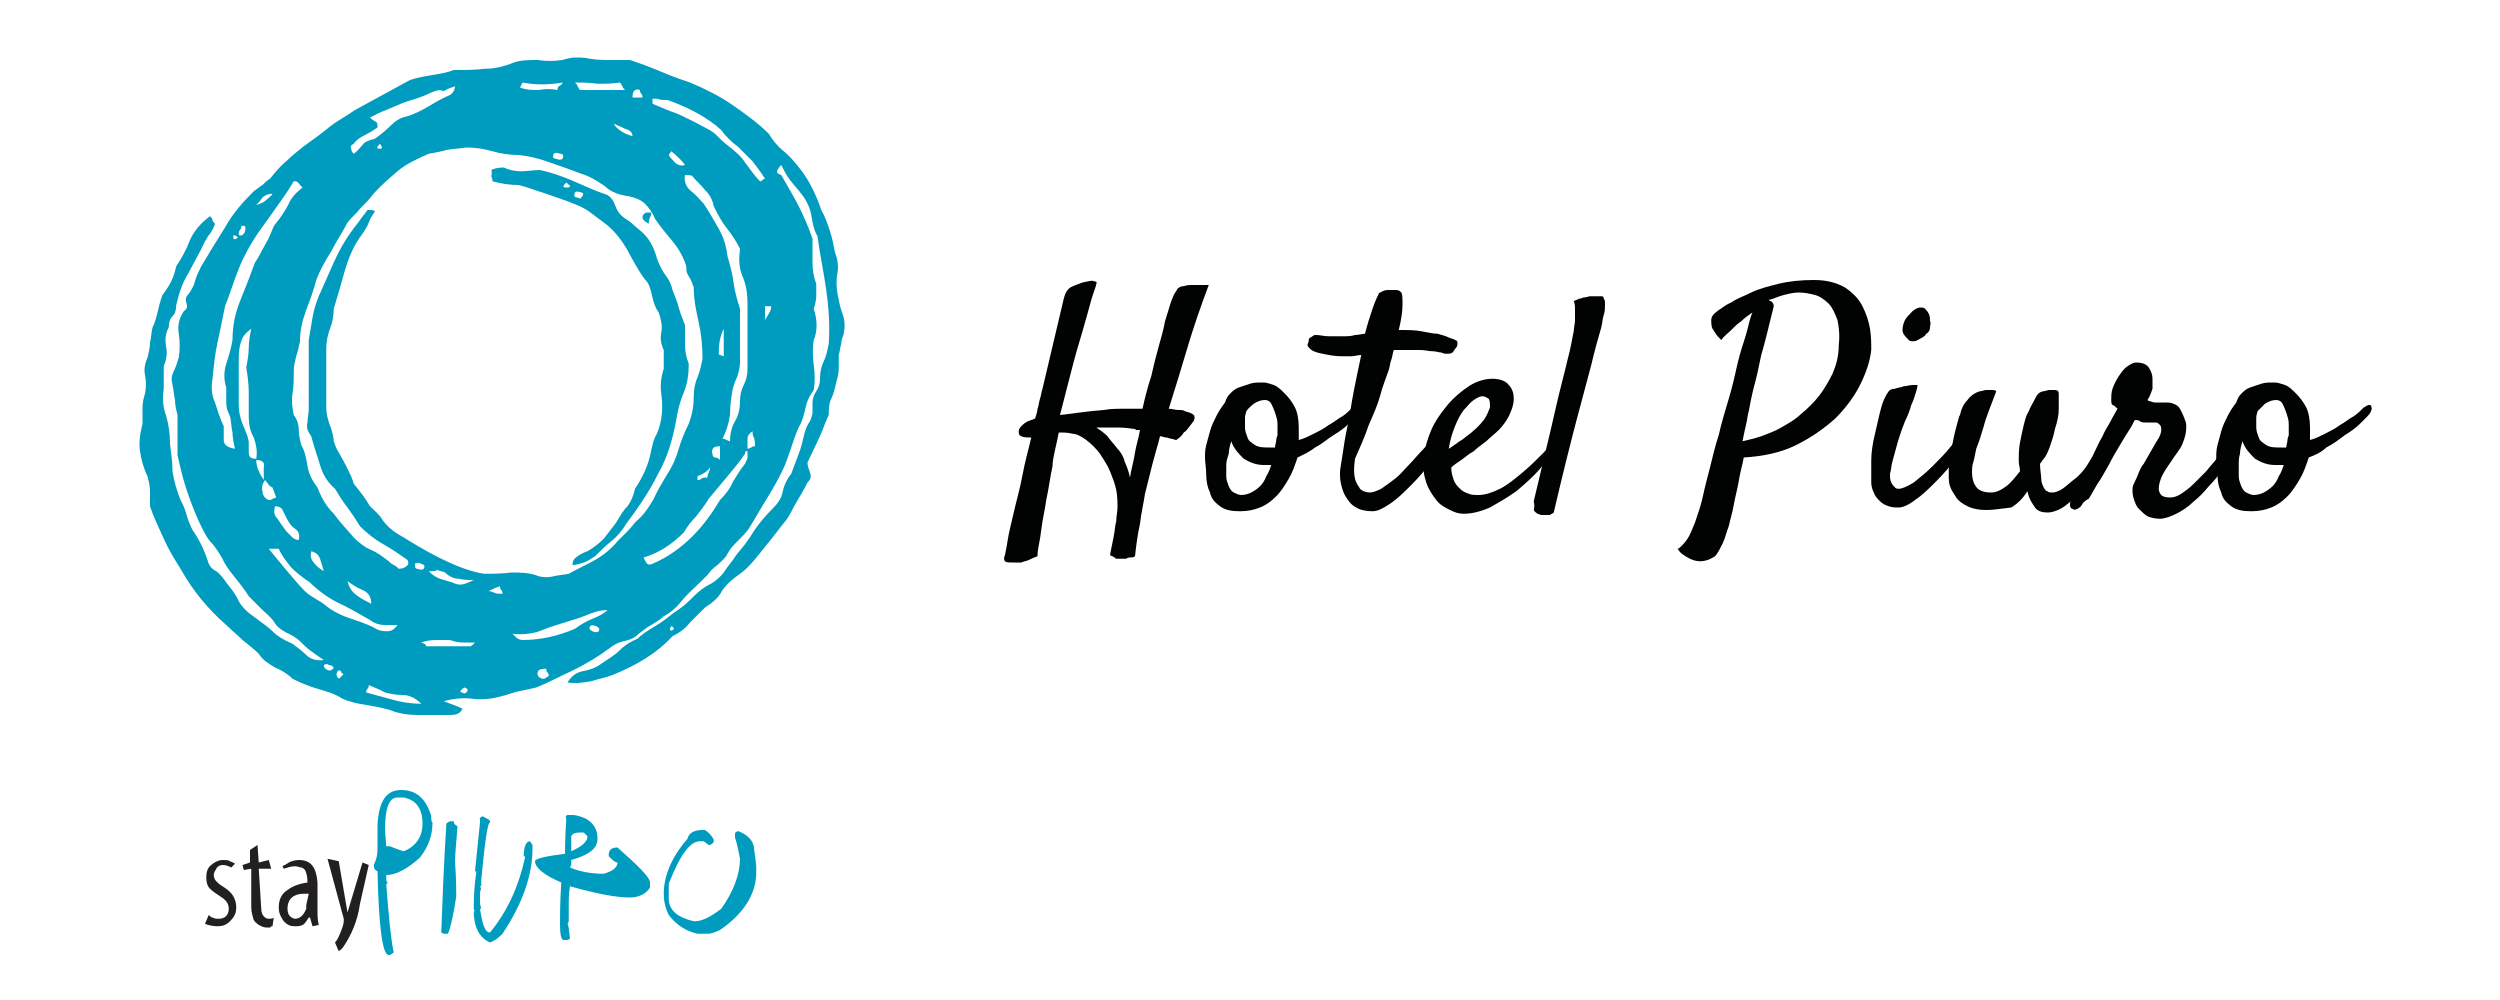 <svg xmlns="http://www.w3.org/2000/svg" xmlns:xlink="http://www.w3.org/1999/xlink" id="Layer_1" x="0px" y="0px" viewBox="0 0 200 80" style="enable-background:new 0 0 200 80;" xml:space="preserve"><style type="text/css">	.st0{fill:#009CBF;}	.st1{fill:#010202;}	.st2{fill:#221F20;}</style><g>	<g>		<path class="st0" d="M45,4.8c0.3-0.1,0.7-0.2,1-0.2c0.4,0,0.8,0,1.2,0.1c0.6,0.1,1.1,0.1,1.6,0.1h1.6c0.9,0.3,1.7,0.6,2.4,0.9    c0.7,0.3,1.5,0.6,2.4,0.9c1.2,0.5,2.4,1.1,3.4,1.8c1,0.7,2,1.4,2.9,2.3c0.3,0.5,0.7,1,1.2,1.4c0.5,0.4,0.9,0.9,1.3,1.4    c0.4,0.5,0.7,1,1,1.6c0.3,0.6,0.5,1.1,0.7,1.7c0.3,0.5,0.5,1.1,0.7,1.7c0.2,0.6,0.3,1.2,0.4,1.7c0.2,0.5,0.3,1.1,0.2,1.6    c-0.1,0.5-0.1,1.1,0,1.7c0.1,0.5,0.2,1.1,0.4,1.6c0.2,0.5,0.2,1.1,0.1,1.6c-0.1,0.3-0.2,0.5-0.2,0.8c-0.1,0.3-0.1,0.6-0.2,0.9v1.1    c0,0.4-0.1,0.7-0.2,1.1c-0.1,0.4-0.2,0.9-0.4,1.3c-0.2,0.4-0.2,0.9-0.2,1.3c-0.3,0.6-0.5,1.3-0.8,1.9c-0.3,0.6-0.6,1.3-0.9,1.9    c0,0.3,0.1,0.5,0.2,0.8c0.1,0.3,0.1,0.5-0.2,0.8c-0.3,0.6-0.6,1.1-0.9,1.6c-0.3,0.5-0.5,1-0.8,1.4c-0.5,0.6-1,1.3-1.5,1.9    s-1,1.3-1.6,1.9c-0.3,0.3-0.6,0.5-1,0.8c-0.4,0.3-0.7,0.6-1,1c-0.2,0.4-0.4,0.6-0.6,0.8c-0.2,0.2-0.5,0.4-0.8,0.6    c-0.4,0.4-0.8,0.8-1.2,1.2c-0.4,0.5-0.8,0.8-1.4,1.1c-1.2,1.3-2.8,2.3-4.8,3.1c-0.5,0.2-1.1,0.3-1.7,0.5c-0.6,0.1-1.2,0.2-1.9,0.1    c0.3-0.5,0.7-0.8,1.2-0.9c0.6-0.1,1.1-0.3,1.5-0.6c0.6-0.4,1.1-0.7,1.5-1.1c0.4-0.4,0.9-0.7,1.4-0.9c0.4-0.4,0.9-0.7,1.4-1    c0.5-0.3,0.9-0.6,1.4-1c0.6-0.4,1-0.7,1.4-1.1c0.4-0.4,0.8-0.8,1.3-1.1c0.6-0.3,1-0.6,1.4-1.1c0.3-0.5,0.7-0.9,1-1.4    c0.5-0.6,1-1.2,1.4-1.9c0.4-0.6,0.9-1.2,1.5-1.8c0.4-0.4,0.7-0.8,0.8-1.3c0.1-0.5,0.3-1,0.7-1.5c0.1-0.3,0.2-0.5,0.3-0.8    c0.1-0.3,0.2-0.5,0.3-0.8c0.2-0.5,0.3-1,0.4-1.4c0.1-0.4,0.2-0.8,0.5-1.2c0.1-0.3,0.2-0.5,0.2-0.7v-0.7c0-0.4,0.1-0.7,0.3-1    c0.2-0.3,0.3-0.6,0.3-1c0-0.5,0.1-1,0.3-1.4c0.2-0.4,0.3-0.9,0.4-1.4c0.1-1.4,0-2.9-0.2-4.3c-0.2-1.4-0.5-2.8-0.7-4.3    c-0.3-0.5-0.4-1.1-0.5-1.7c-0.1-0.6-0.4-1.2-0.8-1.7c-0.3-0.4-0.6-0.7-0.9-1.1c-0.3-0.4-0.5-0.8-0.7-1.2c-0.1,0.1-0.2,0.2-0.3,0.4    c-0.1,0.2,0,0.3,0.3,0.4c0.5,0.9,1,1.7,1.4,2.5c0.4,0.8,0.8,1.7,1.1,2.6c0,0.6,0,1.3,0,1.9c0,0.6,0.1,1.2,0.3,1.7c0,0.4,0,0.7,0,1    c0,0.3-0.1,0.7-0.2,1c0.3,0.9,0.3,1.8,0,2.5c-0.1,0.6-0.1,1.3,0,2c0.1,0.7,0.1,1.4,0,2c-0.3,0.4-0.5,0.8-0.6,1.2    c-0.1,0.4-0.2,0.9-0.4,1.4c-0.3,0.5-0.5,1.1-0.7,1.7c-0.2,0.6-0.4,1.2-0.6,1.7c-0.4,0.9-0.9,1.8-1.4,2.6c-0.5,0.8-1,1.7-1.5,2.5    c-0.3,0.4-0.6,0.7-0.9,1c-0.3,0.3-0.6,0.6-0.8,1c-0.2,0.4-0.5,0.6-0.8,0.9c-0.3,0.2-0.6,0.5-0.8,0.8C55.6,47,55,47.5,54.6,48    c-0.4,0.5-0.9,1-1.5,1.3c-0.3,0.3-0.7,0.5-1,0.7c-0.4,0.2-0.7,0.5-1,0.7c-0.3,0.3-0.7,0.5-1.2,0.6c-0.5,0.1-0.8,0.3-1.2,0.6    c-0.8,0.6-1.8,1.2-2.8,1.7c-1.1,0.5-2,1-3,1.4c-0.4,0.1-0.9,0.2-1.4,0.3c-0.5,0.1-0.9,0.3-1.4,0.4c-0.7,0.2-1.5,0.3-2.3,0.2    c-0.8-0.1-1.6,0-2.3,0.2c0.3,0.1,0.5,0.2,0.8,0.3c0.3,0.1,0.5,0.2,0.7,0.3c-0.2,0.4-0.5,0.5-1,0.5c-0.9,0-1.7,0-2.5,0    c-0.8,0-1.6-0.1-2.3-0.4c-0.7-0.2-1.3-0.3-1.9-0.4c-0.6-0.1-1.2-0.2-1.9-0.5c-0.6-0.4-1.3-0.6-2-0.8c-0.7-0.2-1.4-0.5-2-0.8    c-0.4-0.4-0.9-0.7-1.4-0.9c-0.5-0.3-1-0.6-1.3-1.1c-0.4-0.4-0.8-0.7-1.3-1.1c-0.4-0.4-0.9-0.8-1.3-1.2c-1.5-1.3-2.7-2.8-3.6-4.4    c-0.5-0.8-1-1.6-1.4-2.5c-0.4-0.9-0.8-1.7-1.1-2.6c0-0.4,0-0.8,0-1.2c0-0.4-0.1-0.8-0.2-1.2c-0.3-0.6-0.5-1.3-0.6-2    c-0.1-0.7,0-1.4,0.2-2.2v-1.3c0-0.4,0.1-0.8,0.2-1.1c0.1-0.5,0.1-1,0-1.5c-0.1-0.5,0-0.9,0.2-1.4c0.1-0.4,0.2-0.8,0.2-1.2    c0.1-0.4,0.1-0.8,0.2-1.2c0.2-0.4,0.3-0.8,0.4-1.2c0.1-0.4,0.2-0.9,0.4-1.4c0.3-0.4,0.5-0.7,0.7-1.1c0.2-0.4,0.3-0.8,0.4-1.2    c0.4-0.6,0.8-1.3,1.1-2.1c0.3-0.7,0.9-1.4,1.6-1.9c0.1,0.1,0.2,0.2,0.2,0.3c0,0.1,0.1,0.2,0.2,0.3c-0.1,0.3-0.2,0.5-0.4,0.8    c-0.2,0.2-0.3,0.5-0.4,0.6c-0.4,0.9-0.9,1.7-1.3,2.5c-0.5,0.8-0.8,1.7-1,2.6c0,0.4-0.1,0.7-0.3,0.9c-0.2,0.2-0.3,0.5-0.3,0.9    c-0.3,0.5-0.3,1.1-0.2,1.6c0.1,0.5,0,1-0.2,1.5v1.8c-0.1,0.7-0.1,1.4,0.2,2.2c0.2,0.7,0.3,1.4,0.3,2.2c0.1,0.8,0.2,1.5,0.2,2.2    c0.1,0.7,0.3,1.4,0.6,2.2c0.2,0.4,0.4,0.8,0.5,1.2c0.1,0.4,0.3,0.9,0.5,1.3c0.5,0.7,0.9,1.5,1.2,2.4c0.1,0.4,0.3,0.7,0.7,0.9    c0.3,0.2,0.6,0.6,0.8,0.9c0.4,0.5,0.8,1,1,1.5c0.3,0.5,0.7,0.9,1.3,1.3c0.5,0.4,1,0.7,1.4,1.1c0.4,0.4,0.9,0.7,1.6,1    c0.4,0.3,0.8,0.6,1.1,0.9c0.3,0.3,0.8,0.5,1.4,0.4c-0.3-0.2-0.6-0.4-1-0.7c-0.4-0.3-0.6-0.5-0.9-0.8c-0.3-0.3-0.7-0.5-1.1-0.7    c-0.4-0.2-0.8-0.5-1-0.9c-0.3-0.4-0.7-0.7-1-1s-0.7-0.7-1-1c-0.3-0.5-0.7-1-1.1-1.5c-0.4-0.5-0.8-1-1-1.5c-0.3-0.5-0.6-1-1-1.4    c-0.4-0.5-0.6-1-0.9-1.6c-0.4-0.9-0.7-1.7-1-2.6c-0.3-0.9-0.5-1.8-0.7-2.7v-3.2c-0.1-0.4-0.2-0.8-0.2-1.2    c-0.1-0.4-0.1-0.8-0.2-1.2c-0.1-0.4-0.1-0.7,0.1-1.1c0.2-0.4,0.3-0.8,0.4-1.1c0.1-0.6,0.1-1.3,0-1.9c-0.1-0.6,0-1.2,0.4-1.8    c0.3-0.2,0.3-0.4,0.2-0.7c-0.1-0.3,0-0.5,0.2-0.7c0.2-0.3,0.4-0.6,0.5-1c0.1-0.4,0.3-0.8,0.5-1.2c0.6-1,1.2-2,1.9-3.1    c0.6-1.1,1.4-2,2.3-2.9c0.3-0.2,0.5-0.4,0.7-0.5c0.2-0.2,0.4-0.4,0.6-0.5c0.4-0.5,0.8-1,1.3-1.4c0.4-0.4,0.9-0.8,1.4-1.2    c0.7-0.5,1.4-1,2-1.5s1.4-0.9,2.1-1.4c0.7-0.4,1.5-0.8,2.2-1.2c0.7-0.4,1.5-0.8,2.2-1.2C33.4,6.2,34,6.1,34.6,6    c0.6-0.1,1.2-0.2,1.7-0.4c0.9,0,1.7,0,2.5-0.1c0.8,0,1.6-0.2,2.3-0.5c0.6-0.2,1.2-0.2,1.9-0.2C43.7,4.9,44.3,4.9,45,4.8     M23.5,14.5c-0.4,0.7-0.9,1.4-1.4,2.1c-0.5,0.7-1,1.4-1.5,2.1c-0.6,0.9-1.1,1.8-1.5,2.8c-0.4,1-0.7,2-1.1,3c-0.2,1-0.4,2-0.6,2.9    c-0.2,0.9-0.3,1.9-0.4,2.9c-0.1,0.6-0.1,1.3,0.2,1.9c0.2,0.6,0.4,1.3,0.7,1.9v1.1c0,0.4,0.3,0.6,0.9,0.7c-0.1-0.4-0.2-0.9-0.2-1.3    c-0.1-0.4-0.1-0.9-0.2-1.3c-0.2-0.4-0.3-0.7-0.3-1.1c0-0.4,0-0.8,0-1.2c-0.2-0.6-0.2-1.3,0-1.9c0.2-0.6,0.4-1.3,0.5-1.9    c0-1.1,0.2-2.1,0.6-3.1c0.4-1,0.8-2,1.2-3.1c0.3-0.4,0.5-0.9,0.8-1.4c0.3-0.5,0.5-1,0.7-1.5c0.2-0.3,0.4-0.5,0.6-0.8    c0.2-0.3,0.4-0.6,0.6-1c0.2-0.5,0.6-0.9,1.1-1.3c-0.1-0.1-0.2-0.2-0.2-0.2C23.8,14.5,23.7,14.5,23.5,14.5 M18.7,18.8    c-0.1,0.3,0,0.4,0.2,0.3C19.1,19,19,18.9,18.7,18.8 M19.3,18.1c0,0.1,0,0.2-0.1,0.3c-0.1,0.1-0.1,0.2-0.1,0.4    c0.2,0.1,0.4,0,0.5-0.3C19.7,18.1,19.6,18,19.3,18.1 M19.1,28.8v3.6c0,0.5,0.1,1,0.3,1.5c0.2,0.5,0.4,0.9,0.5,1.4v0.9    c0,0.4,0.2,0.5,0.6,0.5c0.1-0.6,0-1.1-0.2-1.7c-0.3-0.5-0.4-1.1-0.4-1.6c0-0.6,0-1.3,0-2c0-0.7-0.1-1.4-0.2-2    c0.1-0.5,0.2-1.1,0.2-1.6c0-0.5,0.1-1,0.2-1.5c-0.4,0.3-0.7,0.6-0.8,1C19.1,27.9,19.1,28.3,19.1,28.8 M20.5,16.4    c0.3-0.1,0.6-0.2,0.8-0.4c0.2-0.2,0.4-0.3,0.5-0.5c-0.3,0-0.6,0.1-0.8,0.3C20.8,16.1,20.6,16.3,20.5,16.4 M20.5,36.8    c0,0.5,0.2,1,0.6,1.6v-1C21.2,37,21,36.8,20.5,36.8 M21.2,38.4c-0.2,0.3-0.3,0.6-0.2,0.9c0,0.3,0.2,0.6,0.5,0.7    c0.1,0,0.2,0,0.3-0.1c0.1,0,0.2-0.1,0.3-0.1c-0.1-0.3-0.2-0.5-0.3-0.8C21.5,38.9,21.4,38.6,21.2,38.4 M21.5,43.9    c0.4,0.5,0.9,1.1,1.4,1.7c0.5,0.6,1,1.2,1.5,1.7c0.3,0.3,0.7,0.5,1,0.7c0.4,0.2,0.7,0.5,1,0.7c0.6,0.4,1.1,0.6,1.7,0.8    c0.6,0.2,1.2,0.4,1.8,0.7c0.3,0.2,0.6,0.3,1,0.3c0.4,0,0.6-0.1,0.9-0.5c-0.3,0-0.7,0-1,0c-0.4,0-0.8-0.1-1.2-0.4    c-0.9-0.5-1.7-1-2.6-1.4c-0.8-0.4-1.6-1-2.2-1.6c-0.6-0.4-1.1-0.8-1.5-1.2c-0.4-0.5-0.8-1-1-1.5H21.5L21.5,43.9z M22,40.5    c-0.1,0.4-0.1,0.7,0.2,1c0.2,0.3,0.4,0.6,0.7,1c0.2,0.2,0.4,0.4,0.5,0.5c0.1,0.1,0.3,0.2,0.5,0.2c0.1-0.4,0-0.7-0.3-0.9    c-0.3-0.2-0.5-0.5-0.7-0.9c-0.1-0.2-0.2-0.4-0.3-0.6C22.5,40.6,22.3,40.5,22,40.5 M34.3,12.3c-0.9,0.4-1.8,0.8-2.5,1.4    c-0.7,0.6-1.4,1.2-2,1.9c-0.3,0.4-0.6,0.7-1,1.1c-0.3,0.4-0.7,0.7-1,1.1c-0.4,0.8-0.9,1.5-1.3,2.3c-0.5,0.8-0.9,1.5-1.2,2.3    c-0.2,0.8-0.5,1.6-0.8,2.4c-0.3,0.8-0.5,1.6-0.5,2.5c-0.1,0.5-0.2,0.9-0.3,1.2c-0.1,0.4-0.2,0.8-0.2,1.2c0,0.6,0,1.2-0.1,1.8    c-0.1,0.6,0,1.2,0.1,1.7c0.3,0.4,0.4,0.8,0.4,1.2c0,0.4,0.1,0.8,0.2,1.2c0.3,0.5,0.4,1.1,0.5,1.7c0.1,0.6,0.4,1.2,0.8,1.7    c0.3,0.8,0.7,1.5,1.3,2.1c0.5,0.7,1.1,1.3,1.6,1.9c0.4,0.4,0.9,0.8,1.4,1c0.5,0.2,1,0.6,1.4,0.9c0.1,0.1,0.2,0.2,0.4,0.3    c0.2,0.1,0.3,0.2,0.4,0.3c0.3,0,0.5-0.1,0.6-0.2c0.2-0.1,0.2-0.3,0.1-0.5c-0.7-0.5-1.3-0.9-2-1.3s-1.3-0.9-1.8-1.4    c-0.3-0.5-0.7-1.1-1-1.5c-0.4-0.5-0.7-1-1-1.5c-0.6-0.5-1-1.2-1.2-1.9c-0.2-0.7-0.5-1.5-0.7-2.3c-0.3-0.4-0.4-0.7-0.3-1.1    c0-0.4,0.1-0.7,0.1-1.1v-5.5c0.1-0.6,0.2-1.2,0.3-1.8c0.1-0.6,0.3-1.2,0.5-1.7c0.4-0.9,0.8-1.8,1.2-2.7c0.4-0.9,0.9-1.8,1.5-2.6    c0.2-0.3,0.4-0.5,0.6-0.8c0.2-0.3,0.4-0.5,0.6-0.8c0.3,0,0.5,0,0.6,0.1c-0.2,0.3-0.4,0.6-0.5,0.9c-0.1,0.3-0.3,0.6-0.5,0.9    c-0.7,0.9-1.1,1.9-1.4,2.9c-0.3,1.1-0.6,2.1-0.9,3.1c0,0.5-0.1,1.1-0.3,1.6c-0.2,0.5-0.3,1.1-0.3,1.6v4.7c0,0.4,0.1,1,0.4,1.7    c0.1,0.4,0.2,0.7,0.2,1c0.1,0.3,0.2,0.6,0.4,0.9c0.3,0.5,0.5,0.9,0.7,1.3c0.2,0.4,0.4,0.8,0.5,1.2c0.4,0.5,0.9,1.1,1.3,1.8    c0.4,0.4,0.8,0.7,1,1.1c0.3,0.4,0.7,0.8,1.2,1.1c1,0.6,2.1,1.3,3.3,1.9c1.2,0.6,2.4,1.1,3.6,1.3c0.7,0,1.5,0,2.2-0.1    c0.7,0,1.5,0,2.2,0.3c0.4,0.1,0.8,0.1,1.2,0c0.4-0.1,0.7-0.1,1.2-0.2c0.7-0.4,1.4-0.7,2.1-1.1c0.7-0.4,1.3-0.9,1.8-1.5    c0.3-0.3,0.5-0.5,0.8-0.8c0.3-0.3,0.5-0.6,0.7-0.8c0.6-0.5,1-1.1,1.4-1.8c0.3-0.7,0.7-1.3,1.1-2c0.4-0.6,0.7-1.3,0.9-2    c0.2-0.7,0.5-1.4,0.8-2c0.3-0.8,0.4-1.5,0.4-2.2c0-0.5,0.1-1.1,0.3-1.5c0.2-0.5,0.3-1,0.4-1.5c0-1-0.1-2-0.3-2.9S55.5,24,55.5,23    c-0.1-0.3-0.2-0.6-0.4-0.9c-0.2-0.3-0.2-0.5-0.2-0.8c-0.2-0.7-0.6-1.4-1.1-2c-0.5-0.6-1-1.2-1.4-1.8c-0.2-0.5-0.5-0.9-0.8-1.2    c-0.3-0.3-0.8-0.5-1.3-0.6c-0.7-0.1-1.4-0.3-1.9-0.8c-0.6-0.4-1.2-0.8-1.9-1c-0.8-0.3-1.6-0.6-2.5-0.9c-0.8-0.3-1.6-0.5-2.5-0.6    c-0.7,0-1.4-0.1-2.1-0.3c-0.7-0.2-1.4-0.3-2.1-0.3c-0.6,0.1-1.1,0.1-1.6,0.2C35.4,12.1,34.9,12.2,34.3,12.3 M24.9,44.1    c-0.1,0.4,0,0.7,0.2,0.9c0.2,0.3,0.5,0.5,0.8,0.7c-0.1-0.4-0.2-0.7-0.3-1C25.5,44.4,25.3,44.2,24.9,44.1 M25.9,53.2    c0,0.2,0.1,0.3,0.3,0.4c0.2,0.1,0.4,0,0.5-0.2c-0.1-0.1-0.2-0.2-0.4-0.2C26.2,53.1,26.1,53.1,25.9,53.2 M27,53.7    c-0.1,0.2-0.1,0.3,0,0.5c0.1,0.1,0.2,0.1,0.3-0.1c0.2-0.1,0.2-0.2,0-0.3C27.3,53.6,27.1,53.6,27,53.7 M27.8,46.5    c0.1,0.4,0.3,0.8,0.7,1.1c0.4,0.3,0.8,0.5,1.2,0.7c0-0.5-0.2-0.9-0.7-1.1C28.5,47,28.1,46.7,27.8,46.5 M34.5,7.4    c-0.6,0.3-1.2,0.5-1.9,0.7c-0.6,0.2-1.2,0.5-1.7,0.7c-0.3,0.1-0.5,0.2-0.7,0.3c-0.2,0.1-0.4,0.2-0.6,0.3c0.1,0.1,0.2,0.2,0.4,0.3    c0.2,0.1,0.2,0.2,0.2,0.5c-0.3,0.2-0.6,0.4-1,0.6c-0.4,0.2-0.7,0.4-0.9,0.7c-0.2,0.1-0.3,0.2-0.2,0.4c0,0.2,0.1,0.3,0.2,0.4    c0.3-0.2,0.5-0.5,0.7-0.7c0.2-0.3,0.6-0.4,1-0.5c0.4-0.3,0.8-0.6,1.2-1c0.4-0.4,0.8-0.7,1.4-0.8c0.6-0.2,1.2-0.5,1.7-0.8    c0.5-0.3,1-0.6,1.7-0.9c0.3-0.2,0.4-0.5,0.4-0.7c-0.3,0.1-0.6,0.2-0.9,0.4C35.1,7.1,34.8,7.3,34.5,7.4 M29.5,54.8    c0,0.1,0,0.2-0.1,0.3c-0.1,0.1-0.1,0.2-0.1,0.3c0.7,0.2,1.5,0.4,2.2,0.6c0.7,0.2,1.5,0.3,2.2,0.3c-0.5-0.5-1-0.7-1.5-0.7    c-0.5,0-1-0.1-1.4-0.2C30.3,55.1,29.9,55,29.5,54.8 M30.4,11.5c-0.3,0.3-0.3,0.4,0,0.4C30.6,11.9,30.6,11.8,30.4,11.5 M33.4,45.5    c0.2,0.1,0.4,0.1,0.5,0c0.1-0.2,0.1-0.3-0.2-0.4c-0.2-0.1-0.4-0.1-0.5,0C33.2,45.4,33.2,45.5,33.4,45.5 M33.7,51.4    c0.3,0.1,0.4,0.2,0.4,0.3h3.6c0,0,0-0.1,0.1-0.1c0.1-0.1,0.2-0.2,0.2-0.2c-0.3,0-0.7,0-1,0c-0.4,0-0.7-0.1-1-0.2c-0.3,0-0.7,0-1,0    C34.3,51.2,34,51.3,33.7,51.4 M34.3,45.7c0.3,0.3,0.6,0.5,0.9,0.6c0.3,0.1,0.7,0.2,1,0.3c0.4,0.2,0.7,0.2,1,0.1    c0.3-0.1,0.5-0.2,0.7-0.3c-0.4,0-0.8,0-1.2-0.1c-0.4,0-0.8-0.2-1.1-0.5c-0.2-0.1-0.4-0.1-0.6-0.2C34.8,45.7,34.6,45.7,34.3,45.7     M37.2,55c-0.1,0-0.2,0.1-0.3,0.2c-0.1,0.1-0.1,0.2,0.1,0.2c0.1,0.1,0.2,0.1,0.3,0C37.5,55.2,37.4,55.1,37.2,55 M39.1,47.3    c0.1,0,0.2,0,0.4,0.1c0.2,0.1,0.4,0.1,0.7,0.1c0-0.1,0-0.2-0.1-0.3c-0.1-0.1-0.1-0.2-0.1-0.3c-0.2,0.1-0.4,0.1-0.5,0.2    C39.3,47.2,39.2,47.2,39.1,47.3 M39.3,13.6c0.2-0.1,0.5-0.2,1-0.2c0.4,0.2,0.9,0.3,1.4,0.3c0.5,0,1-0.1,1.5-0.1    c0.9,0.2,1.8,0.5,2.7,0.9c0.9,0.4,1.8,0.8,2.7,1.1c0.3,0.2,0.5,0.5,0.6,0.8s0.3,0.7,0.7,1c0.3,0.2,0.6,0.4,0.8,0.6    c0.2,0.2,0.5,0.4,0.8,0.7c0.3,0.3,0.5,0.6,0.7,1c0.2,0.4,0.3,0.8,0.4,1.1c0.2,0.5,0.4,0.9,0.7,1.3c0.3,0.4,0.4,0.7,0.5,1.1    c0.2,0.5,0.4,1,0.5,1.4c0.1,0.4,0.3,0.9,0.5,1.4c0,0.5,0,1.1,0,1.6c0,0.5,0.1,1,0.3,1.5c0,0.8-0.1,1.6-0.4,2.3    c-0.3,0.7-0.5,1.5-0.6,2.2c-0.3,1.6-0.7,3-1.5,4.4c-0.7,1.4-1.6,2.7-2.5,3.9c-0.3,0.5-0.7,1-1.2,1.4c-0.5,0.4-0.9,0.8-1.3,1.2    c-0.3,0.2-0.6,0.4-0.9,0.5c-0.3,0.1-0.6,0.2-0.9,0.2c0-0.3,0.1-0.5,0.4-0.7c0.3-0.2,0.5-0.3,0.8-0.4c0.5-0.3,0.9-0.6,1.3-1    c0.3-0.4,0.7-0.9,1-1.3c0.3-0.5,0.5-0.9,0.9-1.3c0.3-0.4,0.5-0.9,0.6-1.4c0.6-0.9,1.1-1.9,1.3-3.1c0.1-0.4,0.2-0.9,0.4-1.2    c0.2-0.4,0.3-0.8,0.4-1.3c0.1-0.6,0.1-1.3,0-2c-0.1-0.7,0-1.4,0.2-2v-1.5c-0.2-0.4-0.3-0.9-0.2-1.4c0.1-0.5,0-1-0.2-1.6    c-0.3-0.4-0.4-0.8-0.5-1.2c-0.1-0.4-0.2-0.9-0.4-1.2c-0.6-0.7-1-1.5-1.4-2.2c-0.4-0.8-0.9-1.5-1.5-2.1c-0.4-0.4-0.9-0.7-1.4-1.1    c-0.5-0.4-1-0.7-1.6-0.9c-0.7-0.3-1.4-0.5-2.2-0.8c-0.7-0.2-1.4-0.5-2.2-0.7c-0.7,0-1.4-0.1-2.1-0.3c0-0.1,0-0.2-0.1-0.4    C39.4,13.8,39.3,13.6,39.3,13.6 M45.8,49.6c-0.9,0.3-1.7,0.5-2.4,0.8c-0.7,0.3-1.6,0.4-2.4,0.3c0.1,0.1,0.2,0.2,0.3,0.3    c0.1,0.1,0.3,0.2,0.5,0.2c1.4,0,2.8-0.3,4.2-0.9c0.4-0.3,0.9-0.6,1.4-0.8c0.5-0.2,0.9-0.4,1.2-0.7c-0.4,0-0.9,0.1-1.4,0.3    C46.7,49.3,46.2,49.5,45.8,49.6 M41.8,6.6L41.6,7c0.5,0.2,1,0.2,1.5,0.2c0.5-0.1,1-0.1,1.5,0c0-0.1,0-0.2,0.1-0.3    C44.9,6.8,45,6.7,45,6.6C43.9,6.8,42.8,6.8,41.8,6.6 M43.5,54.3c0,0,0.1,0,0.2-0.1c0.1-0.1,0.2-0.1,0.2-0.1c0-0.1,0-0.2-0.1-0.3    c-0.1-0.1-0.1-0.2-0.1-0.3c-0.5,0-0.7,0.1-0.7,0.4C43,54.1,43.2,54.3,43.5,54.3 M44.3,12.3c-0.1,0.2-0.1,0.4,0.2,0.4    c0.2,0.1,0.4,0.1,0.5,0c0.1-0.2,0.1-0.4-0.2-0.4C44.6,12.2,44.4,12.2,44.3,12.3 M45.3,14.6C45,14.9,45,15,45.3,15    C45.7,15,45.7,14.9,45.3,14.6 M46,15.4c-0.1,0.2-0.1,0.4,0.2,0.4c0.2,0.1,0.3,0.1,0.3,0c0.2-0.2,0.2-0.4,0-0.4    C46.2,15.3,46.1,15.3,46,15.4 M46,6.6c0.1,0.1,0.2,0.2,0.2,0.3c0.1,0.1,0.1,0.2,0.2,0.3H50c-0.1-0.1-0.2-0.2-0.2-0.3    c-0.1-0.1-0.1-0.2-0.2-0.3c-0.6,0.1-1.2,0.1-1.8,0.1C47.1,6.6,46.5,6.6,46,6.6 M47.2,50.1c-0.1,0.2,0,0.3,0.2,0.4    c0.2,0.1,0.4,0.1,0.5,0c0.1-0.2,0-0.3-0.2-0.4C47.5,50,47.3,50,47.2,50.1 M49.1,9.9c0.1,0.2,0.3,0.4,0.6,0.6    c0.3,0.2,0.6,0.3,0.9,0.4c0-0.3-0.2-0.5-0.6-0.6C49.6,10.1,49.3,10,49.1,9.9 M50.6,7.8h0.8c0-0.1,0-0.2-0.1-0.3    c-0.1-0.1-0.1-0.2-0.1-0.3c-0.3-0.1-0.4,0-0.5,0.1C50.6,7.5,50.6,7.7,50.6,7.8 M51.4,17.4c0-0.2,0.1-0.3,0.3-0.4    c0.2,0,0.3,0,0.4,0c0,0.1,0,0.2-0.1,0.4s-0.1,0.4-0.1,0.5C51.5,17.7,51.4,17.5,51.4,17.4 M59.6,36.3c-0.4,0.6-0.9,1.2-1.4,1.8    c-0.5,0.6-1,1.2-1.5,1.8c-0.3,0.5-0.7,1-1,1.4c-0.4,0.4-0.7,0.8-1,1.3c-0.9,0.9-1.9,1.6-3.2,2c0,0.1,0.1,0.2,0.2,0.4    c0.1,0.2,0.3,0.2,0.5,0.1c1.2-0.5,2.3-1.3,3.2-2.2c0.9-0.9,1.6-1.9,2.2-2.9c0.4-0.4,0.8-0.9,1-1.4c0.3-0.5,0.6-1,1-1.5    c0.1-0.2,0.2-0.4,0.2-0.5v-0.5h-0.1C59.6,36.1,59.6,36.2,59.6,36.3 M52.2,7.9v0.4c0.7,0.3,1.4,0.6,2,0.8c0.6,0.3,1.3,0.6,2,1    c0.4,0.2,0.8,0.4,1.1,0.7c0.3,0.3,0.6,0.6,1,0.9c0.5,0.4,1,0.8,1.3,1.3c0.4,0.5,0.7,1,1.2,1.5c0.1,0,0.1,0,0.2-0.1    c0.1-0.1,0.2-0.1,0.2-0.1c-0.3-0.5-0.7-1-1-1.4c-0.4-0.4-0.8-0.8-1.2-1.2c-0.3-0.2-0.5-0.4-0.7-0.6c-0.2-0.2-0.4-0.4-0.6-0.7    c-1.1-1-2.6-1.8-4.3-2.4C53,8,52.8,8,52.6,7.9C52.5,7.9,52.3,7.9,52.2,7.9 M53.7,12.1l-0.2,0.3c0.1,0.2,0.3,0.4,0.5,0.6    c0.2,0.2,0.5,0.3,0.8,0.2C54.6,12.9,54.2,12.5,53.7,12.1 M53.7,50.1c-0.1,0.1-0.1,0.2-0.1,0.3c0,0,0.1,0.1,0.2,0    c0.1,0,0.1-0.1,0.1-0.1C53.9,50.2,53.8,50.1,53.7,50.1 M54.8,14c-0.1,0.5,0.1,1,0.5,1.3c0.4,0.3,0.7,0.7,1,1    c0.4,0.6,0.8,1.3,1.2,2c0.4,0.7,0.6,1.4,0.7,2.2c0.2,0.7,0.4,1.4,0.5,2.2c0.1,0.7,0.3,1.4,0.5,2V29c0,0.4-0.1,0.7-0.2,1.1    c-0.2,0.4-0.3,0.7-0.4,1.1c-0.1,0.6-0.2,1.3-0.2,2c-0.1,0.7-0.3,1.3-0.6,1.9c0.1,0,0.2,0,0.3,0.1c0.1,0,0.2,0.1,0.3,0.1    c0-0.5,0.1-1.1,0.4-1.6c0.3-0.5,0.4-1.1,0.4-1.6c0-0.5,0.1-0.9,0.3-1.3c0.2-0.4,0.3-0.8,0.3-1.3v-5.2c0-0.8-0.1-1.5-0.4-2.2    c-0.3-0.7-0.3-1.4-0.2-2.2c-0.3-0.6-0.7-1.2-1.1-1.7c-0.4-0.5-0.7-1.1-1-1.7c-0.1-0.5-0.3-0.9-0.7-1.3c-0.3-0.4-0.7-0.7-1-1.1    C55.4,14,54.8,14,54.8,14z M55.8,38.1v0.3c0.1,0,0.2,0,0.3-0.1c0.1-0.1,0.3-0.1,0.5-0.1c0-0.1,0-0.2,0.1-0.4    c0.1-0.2,0.1-0.3,0.1-0.4C56.6,37.7,56.3,37.9,55.8,38.1 M57,36.3c0,0.2,0.1,0.3,0.2,0.3c0.2,0,0.3,0.1,0.4,0.2v-1.1    c-0.1,0-0.3,0-0.5,0.1C57,35.9,56.9,36.1,57,36.3 M57.5,28.3c0,0,0,0.1,0.1,0.1c0.1,0,0.2,0.1,0.3,0.1v-2.2    C57.6,26.9,57.5,27.5,57.5,28.3 M60.1,35.8c0.1-0.1,0.2-0.1,0.3-0.1c0-0.3,0-0.5-0.1-0.7c-0.1-0.2-0.1-0.4-0.1-0.5    c-0.3,0.2-0.4,0.4-0.4,0.6c0,0.2,0,0.5,0,0.8C59.8,35.9,59.9,35.9,60.1,35.8 M61.2,24.5v1.1c0.1-0.2,0.2-0.3,0.3-0.5    c0.1-0.2,0.2-0.3,0.2-0.6L61.2,24.5L61.2,24.5z"></path>	</g>	<g>		<path class="st1" d="M81.1,45c-0.4,0-0.6,0-0.7-0.1s-0.1-0.3,0-0.5c0-0.1,0.1-0.4,0.2-1.1s0.3-1.4,0.5-2.3c0.2-0.9,0.5-1.9,0.7-3    c0.2-1.1,0.5-2.1,0.7-3c-0.3,0-0.6,0-0.8-0.1c-0.2-0.1-0.2-0.2-0.2-0.4c0-0.2,0.1-0.3,0.3-0.5c0.2-0.2,0.4-0.3,0.7-0.4    c0.1,0,0.2-0.1,0.3-0.1c0.1-0.3,0.2-0.6,0.2-0.8c0.1-0.2,0.1-0.5,0.2-0.8c0.1-0.3,0.1-0.5,0.2-0.8l1.7-7.2    c0.1-0.4,0.2-0.6,0.4-0.8c0.2-0.2,0.6-0.3,1.1-0.5c0.5-0.1,0.8-0.2,0.9-0.1c0.2,0,0.3,0.1,0.2,0.2c0,0.2-0.2,0.6-0.4,1.3    c-0.2,0.7-0.4,1.5-0.7,2.5c-0.3,1-0.6,2-0.9,3.2c-0.3,1.2-0.6,2.3-0.9,3.5c1-0.1,2.1-0.3,3.5-0.4c0.5-0.1,1.1-0.1,1.6-0.1    c0.5,0,1,0,1.5,0c0.2-0.9,0.4-1.7,0.7-2.6c0.2-0.9,0.4-1.7,0.6-2.4c0.2-0.7,0.4-1.4,0.5-2c0.2-0.6,0.3-1,0.4-1.3    c0.1-0.3,0.2-0.6,0.3-0.8c0.1-0.2,0.2-0.3,0.3-0.5c0.1-0.1,0.3-0.2,0.4-0.2c0.2,0,0.3-0.1,0.6-0.1c0.1,0,0.2,0,0.4,0    c0.1,0,0.3,0,0.5,0c0.2,0,0.4,0,0.6,0c-0.6,1.6-1.2,3.3-1.7,5c-0.5,1.7-1,3.3-1.5,4.9c0.3,0,0.5,0.1,0.8,0.1c0.2,0,0.4,0,0.5,0.1    c0.4,0.1,0.6,0.2,0.7,0.3s0.1,0.4-0.1,0.6l-0.3,0.4c-0.1,0.1-0.2,0.3-0.4,0.4c-0.1,0.2-0.3,0.4-0.6,0.6c-0.1,0-0.3-0.1-0.4-0.1    c-0.1,0-0.3-0.1-0.4-0.1c-0.2,0-0.3-0.1-0.5-0.1c-0.1,0.4-0.2,0.8-0.3,1.1c-0.1,0.4-0.2,0.7-0.3,1.1c-0.2,0.8-0.4,1.6-0.6,2.4    c-0.1,0.7-0.3,1.5-0.4,2.4c-0.2,0.9-0.3,1.7-0.4,2.6c-0.1,0.1-0.3,0.1-0.4,0.1c-0.1,0-0.2,0-0.3,0.1c-0.1,0-0.2,0-0.3,0h0h0h0    h-0.2c-0.1,0-0.1,0-0.2,0c-0.1,0-0.2,0-0.2-0.1c-0.1,0-0.2-0.1-0.2-0.1c-0.1,0-0.2-0.1-0.2-0.1c0.1-0.5,0.2-1,0.3-1.5    s0.1-0.9,0.2-1.2c0-0.4,0.1-0.8,0.1-1.1c0-0.4,0-0.9-0.1-1.4c-0.1-0.5-0.3-1-0.5-1.5s-0.5-0.9-0.8-1.4c-0.3-0.4-0.7-0.8-1.1-1.1    c-0.4-0.3-0.8-0.5-1.1-0.5c-0.4-0.1-0.7-0.1-1.1-0.1c-0.1,0.5-0.2,1-0.3,1.4c-0.1,0.5-0.2,0.9-0.2,1.3c-0.2,0.9-0.3,1.8-0.5,2.7    c-0.1,0.8-0.3,1.5-0.4,2.4S83,43.9,83,44.5c-0.3,0.1-0.5,0.2-0.7,0.3c-0.2,0.1-0.4,0.1-0.6,0.2C81.4,45,81.2,45,81.1,45     M90.6,34.3c-0.6-0.1-1.1-0.1-1.6-0.1c-0.5,0-1,0-1.3,0c0.3,0.2,0.6,0.4,0.9,0.7c0.2,0.3,0.5,0.6,0.8,1c0.3,0.3,0.5,0.7,0.6,1.1    c0.2,0.4,0.3,0.8,0.4,1.2c0.1-0.7,0.3-1.3,0.4-2c0.1-0.6,0.3-1.2,0.4-1.8c-0.1,0-0.2,0-0.3,0C90.8,34.3,90.7,34.3,90.6,34.3"></path>	</g>	<g>		<path class="st1" d="M103.8,36.6c-0.2,0.6-0.4,1.2-0.7,1.7c-0.3,0.5-0.6,1-1,1.4c-0.4,0.4-0.8,0.7-1.3,0.9s-1,0.3-1.6,0.3    c-0.7,0-1.2-0.1-1.6-0.4c-0.4-0.3-0.7-0.6-0.8-1.1c-0.2-0.4-0.3-0.9-0.3-1.4s-0.1-1-0.1-1.4c0-0.3,0-0.6,0.1-1    c0.1-0.4,0.2-0.7,0.3-1.1c0.1-0.4,0.3-0.8,0.5-1.2c0.2-0.4,0.4-0.7,0.7-1.1c0.1-0.3,0.2-0.5,0.4-0.7c0.2-0.2,0.4-0.4,0.7-0.5    c0.3-0.1,0.6-0.2,0.9-0.3c0.3-0.1,0.6-0.1,0.9-0.1c0,0,0.1,0,0.1,0c0,0,0.1,0,0.1,0c0.2,0,0.5,0.1,0.8,0.2    c0.3,0.1,0.6,0.4,0.9,0.7s0.6,0.7,0.8,1.1c0.2,0.4,0.3,1,0.3,1.6c0,0.1,0,0.3,0,0.5c0,0.2,0,0.3,0,0.5c0.4-0.1,0.8-0.3,1.2-0.5    c0.4-0.2,0.8-0.4,1.2-0.7c0.4-0.2,0.7-0.5,1.1-0.7c0.3-0.2,0.6-0.5,0.8-0.7c0.2-0.1,0.3-0.2,0.4-0.2c0.1,0,0.2,0,0.2,0.1    c0,0.1,0.1,0.2,0,0.3s-0.1,0.3-0.3,0.5c-0.1,0.1-0.3,0.3-0.6,0.6c-0.3,0.3-0.7,0.6-1.2,0.9c-0.5,0.3-0.9,0.7-1.5,1    C104.7,36.2,104.2,36.4,103.8,36.6 M98.1,37.2c0,0.3,0,0.6,0,0.9c0,0.3,0.1,0.5,0.2,0.8c0.1,0.2,0.2,0.4,0.4,0.5    c0.2,0.1,0.4,0.2,0.6,0.2c0.3,0,0.6-0.1,0.8-0.2s0.5-0.3,0.7-0.5c0.2-0.2,0.4-0.5,0.5-0.8c0.2-0.3,0.3-0.6,0.4-0.9    c-0.1,0-0.2,0-0.3,0c-0.1,0-0.2,0-0.3,0c-0.6,0-1.1-0.2-1.6-0.5c-0.4-0.4-0.8-0.8-1-1.4c-0.1,0.3-0.2,0.7-0.2,1    C98.2,36.6,98.1,36.9,98.1,37.2 M99.7,32.9c0,0.1-0.1,0.3-0.1,0.5c0,0.3,0,0.5,0,0.8s0.1,0.5,0.2,0.8s0.3,0.4,0.6,0.6    c0.3,0.2,0.7,0.2,1.2,0.2c0.1,0,0.2,0,0.2,0c0.1,0,0.2,0,0.2,0c0-0.2,0.1-0.4,0.1-0.6c0-0.2,0.1-0.3,0.1-0.4c0-0.3,0-0.6,0-0.9    c0-0.3-0.1-0.6-0.2-0.9c-0.1-0.3-0.2-0.5-0.3-0.7c-0.1-0.2-0.3-0.3-0.5-0.3c-0.3,0-0.6,0.1-0.9,0.3    C100.2,32.4,99.9,32.6,99.7,32.9"></path>	</g>	<g>		<path class="st1" d="M115.3,34.3c0.1-0.1,0.2-0.2,0.3-0.2c0.1,0,0.2,0,0.3,0c0.1,0,0.1,0.1,0.1,0.2c0,0.1,0,0.3-0.1,0.5    c-0.3,0.6-0.7,1.3-1.3,2c-0.5,0.7-1.1,1.4-1.7,2c-0.6,0.6-1.1,1.1-1.7,1.5c-0.6,0.4-1,0.6-1.4,0.6c-0.5,0-1-0.1-1.3-0.3    c-0.4-0.2-0.6-0.5-0.8-0.8c-0.2-0.3-0.3-0.6-0.4-1c-0.1-0.4-0.1-0.7-0.1-1c0-0.3,0.1-0.7,0.2-1.4c0.1-0.7,0.2-1.4,0.4-2.3    c0.2-0.9,0.3-1.8,0.5-2.8s0.4-2,0.6-2.9c-0.3,0-0.5,0.1-0.8,0.1c-0.3,0-0.5,0-0.8,0c-0.5,0-1-0.1-1.5-0.2c-0.5-0.1-0.8-0.2-1-0.4    c-0.1-0.1-0.2-0.2-0.2-0.3c0-0.1,0.1-0.2,0.1-0.4s0.2-0.2,0.3-0.3c0.1-0.1,0.2-0.1,0.3-0.1c0.3,0,0.6,0.1,1,0.1c0.4,0,0.7,0,1.2,0    c0.3,0,0.6,0,0.9-0.1c0.3,0,0.6-0.1,0.8-0.1c0.2-0.8,0.4-1.4,0.6-2c0.2-0.6,0.4-1,0.5-1.2c0-0.1,0.2-0.1,0.3-0.2    c0.2-0.1,0.4-0.1,0.5-0.1c0.2,0,0.4,0,0.6,0c0.2,0,0.3,0.1,0.4,0.2c0.1,0.1,0.1,0.5,0.1,1c0,0.5-0.1,1.2-0.3,2    c0.7,0,1.3,0,1.8,0.1c0.5,0.1,1,0.2,1.3,0.2c0.4,0.1,0.7,0.2,0.9,0.3s0.4,0.1,0.5,0.2c0.1,0,0.2,0.1,0.2,0.2c0,0.1,0,0.3-0.1,0.4    c-0.1,0.1-0.2,0.3-0.3,0.4c-0.1,0.1-0.3,0.1-0.4,0.1c-0.2,0-0.3,0-0.5-0.1c-0.2,0-0.4-0.1-0.7-0.1c-0.3,0-0.6-0.1-1-0.1    c-0.4,0-0.8,0-1.4,0c-0.1,0-0.2,0-0.3,0c-0.1,0-0.2,0-0.4,0c-0.1,0.3-0.1,0.5-0.2,0.8c-0.1,0.2-0.1,0.5-0.2,0.8    c-0.2,0.6-0.5,1.3-0.7,2.1c-0.2,0.7-0.5,1.4-0.9,2.3c-0.3,0.9-0.7,1.8-1.1,2.7c-0.1,0.7-0.1,1.2,0,1.6c0.1,0.4,0.3,0.6,0.4,0.8    c0.2,0.2,0.5,0.3,0.8,0.3c0.2,0,0.5-0.1,0.9-0.3c0.3-0.2,0.7-0.5,1.1-0.8s0.7-0.7,1.1-1.1c0.4-0.4,0.7-0.8,1.1-1.2    s0.6-0.7,0.8-1.1C115,34.7,115.2,34.5,115.3,34.3"></path>	</g>	<g>		<path class="st1" d="M124.8,35.4c-0.5,0.7-1,1.4-1.6,2.1c-0.6,0.7-1.3,1.3-1.9,1.8c-0.7,0.5-1.4,0.9-2.1,1.3    c-0.7,0.3-1.4,0.5-2.1,0.5c-0.4,0-0.7-0.1-1.1-0.3c-0.4-0.2-0.8-0.4-1.1-0.8c-0.3-0.4-0.6-0.8-0.8-1.4c-0.2-0.6-0.3-1.2-0.2-2.1    c0.1-0.7,0.3-1.4,0.6-2.1c0.3-0.7,0.8-1.4,1.3-2c0.5-0.6,1.1-1.1,1.7-1.5c0.6-0.4,1.3-0.6,1.9-0.6c0.6,0,1.1,0.2,1.3,0.5    c0.3,0.3,0.4,0.7,0.4,1.1c0,0.5-0.2,1-0.4,1.4c-0.2,0.4-0.5,0.8-0.8,1.1c-0.3,0.3-0.7,0.6-1,0.9c-0.4,0.3-0.7,0.5-1,0.8    c-0.4,0.2-0.7,0.5-1,0.7c-0.3,0.2-0.6,0.4-0.8,0.6c0,0.4,0.1,0.7,0.2,1c0.1,0.3,0.3,0.5,0.5,0.7c0.2,0.2,0.4,0.3,0.7,0.4    c0.2,0.1,0.5,0.1,0.8,0.1c0.5,0,1.1-0.2,1.7-0.5c0.6-0.3,1.2-0.8,1.8-1.3c0.6-0.5,1.1-1,1.6-1.5c0.5-0.5,0.9-1,1.2-1.4    c0.1-0.1,0.2-0.2,0.4-0.2s0.2,0,0.3,0c0.1,0.1,0.1,0.2,0.1,0.3C124.9,35.1,124.9,35.2,124.8,35.4 M118.6,31.7    c-0.2,0-0.4,0.1-0.7,0.3c-0.3,0.2-0.5,0.5-0.8,0.8c-0.3,0.4-0.5,0.8-0.7,1.3c-0.2,0.5-0.4,1.1-0.5,1.8c0.2-0.1,0.4-0.3,0.6-0.4    c0.2-0.2,0.5-0.3,0.7-0.5c0.7-0.5,1.2-1,1.5-1.4c0.3-0.4,0.4-0.8,0.5-1c0-0.3,0-0.5-0.1-0.7C118.9,31.8,118.8,31.7,118.6,31.7"></path>	</g>	<g>		<path class="st1" d="M122.7,40.1c0.7-3,1.3-5.4,1.7-7.2c0.4-1.8,0.8-3.2,1-4.1c0.3-1.1,0.4-1.9,0.5-2.3c0-0.3,0.1-0.6,0.1-0.9    c0-0.3,0-0.5,0-0.8c0-0.3,0-0.5-0.1-0.7c0.1-0.1,0.3-0.1,0.4-0.2c0.2,0,0.3-0.1,0.4-0.1c0.2,0,0.4-0.1,0.5-0.1c0.2,0,0.3,0,0.5,0    c0.1,0,0.2,0,0.4,0s0.2,0.1,0.2,0.2c0.1,0.1,0.1,0.2,0.1,0.5c0,0.2,0,0.5-0.1,0.8c-0.1,0.3-0.1,0.6-0.2,1c-0.2,0.7-0.5,1.7-0.8,3    c-0.3,1.1-0.7,2.6-1.2,4.5c-0.5,1.9-1.1,4.3-1.8,7.3c-0.1,0.1-0.2,0.1-0.3,0.2c-0.1,0-0.2,0-0.3,0c-0.1,0-0.2,0-0.4,0    c-0.1,0-0.2-0.1-0.3-0.1c-0.1-0.1-0.2-0.1-0.3-0.3C122.8,40.4,122.7,40.2,122.7,40.1"></path>	</g>	<g>		<path class="st1" d="M134.2,43.9c0.1,0,0.2-0.1,0.3-0.2c0.1-0.1,0.3-0.3,0.5-0.6c0.2-0.3,0.4-0.8,0.6-1.3c0.2-0.6,0.5-1.4,0.7-2.4    c0.1-0.5,0.3-1.2,0.5-2c0.2-0.8,0.4-1.7,0.7-2.6c0.2-0.9,0.5-1.9,0.8-2.9c0.3-1,0.5-1.9,0.7-2.8c0.2-0.9,0.5-1.7,0.7-2.4    c0.2-0.7,0.3-1.3,0.5-1.7c-0.3,0.2-0.6,0.4-0.9,0.7c-0.3,0.2-0.5,0.4-0.8,0.7c-0.3,0.3-0.6,0.5-0.8,0.8c-0.2-0.2-0.4-0.4-0.5-0.6    c-0.1-0.1-0.1-0.2-0.2-0.3c-0.1-0.2-0.1-0.5-0.1-0.7c0-0.3,0.2-0.5,0.6-0.8c0.2-0.1,0.5-0.4,1-0.6c0.4-0.3,1-0.5,1.6-0.8    c0.6-0.3,1.4-0.5,2.2-0.7c0.8-0.2,1.8-0.3,2.8-0.3s1.8,0.2,2.5,0.6c0.6,0.4,1.1,0.9,1.4,1.5c0.3,0.6,0.5,1.2,0.6,1.8    s0.1,1.2,0.1,1.7c-0.1,0.9-0.4,1.8-0.9,2.8c-0.5,1-1.2,1.9-2,2.7c-0.9,0.8-1.9,1.5-3.1,2.1s-2.6,0.9-4.2,1    c-0.1,0.6-0.3,1.2-0.4,1.9c-0.1,0.6-0.3,1.3-0.4,1.9c-0.1,0.6-0.3,1.2-0.4,1.7c-0.2,0.5-0.3,1-0.5,1.4c-0.2,0.4-0.4,0.8-0.6,1    c-0.3,0.2-0.7,0.4-1.2,0.4c-0.3,0-0.6-0.1-0.8-0.2C134.6,44.4,134.4,44.2,134.2,43.9 M139.9,32.9c-0.1,0.3-0.1,0.6-0.2,1    c-0.1,0.4-0.2,0.9-0.3,1.4c0.4-0.1,0.9-0.2,1.5-0.4c0.5-0.2,1.1-0.4,1.6-0.7c0.5-0.3,1.1-0.6,1.6-1.1c0.5-0.4,1-0.9,1.4-1.4    c0.4-0.5,0.8-1.2,1.1-1.8c0.3-0.7,0.5-1.4,0.5-2.3c0.1-0.8,0-1.5-0.1-2c-0.2-0.5-0.4-1-0.7-1.3c-0.3-0.3-0.7-0.6-1.1-0.7    c-0.4-0.1-0.8-0.2-1.3-0.2c-0.4,0-0.8,0.1-1.2,0.2c-0.4,0.1-0.8,0.3-1.2,0.4c0,0,0.1,0.1,0.2,0.1c0.1,0.1,0.2,0.2,0.2,0.4    c-0.4,1.6-0.7,2.9-1,3.9c-0.2,1-0.4,1.9-0.6,2.6C140.1,31.8,140,32.4,139.9,32.9"></path>	</g>	<g>		<path class="st1" d="M151.1,31.3c0.1-0.1,0.2-0.2,0.5-0.2c0.2-0.1,0.5-0.1,0.7-0.2c0.2,0,0.5-0.1,0.7-0.1c0.2,0,0.3,0,0.4,0    c0,0,0,0.2-0.1,0.5c-0.1,0.3-0.2,0.7-0.4,1.1c-0.1,0.4-0.3,0.9-0.5,1.3c-0.2,0.5-0.3,0.8-0.4,1.1s-0.2,0.6-0.3,1    c-0.1,0.4-0.2,0.7-0.3,1.1c-0.1,0.3-0.1,0.7-0.2,1c0,0.3,0,0.5,0.1,0.7c0.1,0.2,0.2,0.3,0.3,0.4c0.1,0.1,0.2,0.1,0.3,0.1    c0.3,0,0.7-0.2,1.2-0.5c0.5-0.4,1-0.8,1.5-1.3c0.5-0.5,1-1,1.4-1.5c0.4-0.5,0.8-0.9,1-1.2c0.1-0.2,0.3-0.3,0.4-0.3    c0.1,0,0.2,0,0.3,0c0.1,0.1,0.1,0.2,0.1,0.3s0,0.3-0.2,0.5c-0.3,0.5-0.6,1-1.1,1.6c-0.5,0.6-1,1.2-1.6,1.8    c-0.6,0.6-1.1,1.1-1.7,1.5c-0.5,0.4-1,0.6-1.3,0.6c-0.3,0-0.5,0-0.8-0.1c-0.3-0.1-0.5-0.2-0.7-0.4c-0.2-0.2-0.4-0.4-0.5-0.7    c-0.1-0.2-0.2-0.5-0.2-0.8c0-0.4,0-1,0-1.7c0-0.7,0.1-1.4,0.3-2.2s0.3-1.4,0.5-2.1C150.6,32.2,150.8,31.7,151.1,31.3 M154.4,26.2    c0,0.2-0.1,0.4-0.3,0.5c-0.1,0.2-0.3,0.3-0.5,0.4c-0.2,0.1-0.3,0.2-0.5,0.2c-0.2,0-0.3,0-0.4-0.1c-0.3-0.3-0.5-0.5-0.5-0.8    c0-0.3,0.1-0.6,0.2-0.8s0.4-0.5,0.6-0.7s0.5-0.3,0.6-0.3c0.2,0,0.3,0,0.4,0.1c0.1,0.1,0.2,0.2,0.3,0.4c0.1,0.2,0.1,0.4,0.1,0.6    C154.5,25.8,154.4,26,154.4,26.2"></path>	</g>	<g>		<path class="st1" d="M158.9,40.8c-0.6,0-1.1-0.1-1.5-0.3c-0.4-0.2-0.7-0.4-0.9-0.7c-0.2-0.3-0.4-0.6-0.5-0.9    c-0.1-0.3-0.1-0.6-0.1-0.9c0-0.5,0-1,0.1-1.5s0.2-1,0.3-1.5c0.1-0.5,0.2-0.8,0.3-1.2c0.1-0.3,0.1-0.5,0.2-0.6    c0.1-0.5,0.3-0.9,0.6-1.2c0.2-0.3,0.6-0.6,1-0.7c0.2,0,0.3-0.1,0.5-0.1c0.1,0,0.3,0,0.4,0c0.2,0,0.3,0,0.4,0.1    c-0.4,1.1-0.8,2-1,2.8c-0.2,0.7-0.4,1.3-0.6,1.8c-0.1,0.5-0.2,1-0.3,1.3c-0.1,0.7,0,1.3,0.2,1.6c0.2,0.4,0.6,0.6,1.3,0.6    c0.4,0,0.8-0.2,1.2-0.5c0.4-0.3,0.7-0.7,1.1-1.2c0-0.3-0.1-0.5-0.1-0.8c0-0.5,0-1,0.1-1.5c0.1-0.5,0.2-1,0.3-1.4    c0.1-0.4,0.2-0.8,0.4-1.1c0.1-0.3,0.3-0.6,0.4-0.8c0.2-0.4,0.3-0.6,0.5-0.7c0.1-0.1,0.4-0.1,0.7-0.2c0.1,0,0.2,0,0.3,0    s0.2,0,0.2,0c0.2,0,0.3,0.1,0.3,0.3c0,0.3,0,0.6,0,1.2c0,0.5-0.1,1-0.3,1.6c-0.1,0.5-0.2,0.8-0.3,1.1c-0.1,0.3-0.2,0.6-0.3,0.8    c-0.1,0.2-0.2,0.4-0.3,0.5c-0.1,0.1-0.2,0.3-0.3,0.4c0,0.5,0.1,0.9,0.1,1.2c0,0.3,0.1,0.5,0.2,0.7c0.1,0.2,0.2,0.3,0.3,0.3    c0.1,0.1,0.2,0.1,0.4,0.1c0.2,0,0.5-0.1,0.8-0.3c0.3-0.2,0.6-0.5,1-0.8s0.7-0.7,1-1.1c0.3-0.4,0.6-0.8,0.9-1.1    c0.3-0.4,0.5-0.7,0.7-0.9c0.2-0.3,0.3-0.4,0.4-0.5c0.1-0.1,0.2-0.2,0.3-0.3c0.1,0,0.2,0,0.3,0c0.1,0.1,0.1,0.1,0.1,0.3    c0,0.1,0,0.3-0.1,0.4c-0.3,0.6-0.7,1.3-1.2,1.9c-0.5,0.7-1,1.3-1.5,1.9c-0.5,0.6-1.1,1.1-1.6,1.5c-0.5,0.4-1.1,0.6-1.5,0.6    c-0.4,0-0.8-0.1-1-0.4c-0.2-0.3-0.5-0.7-0.6-1.3c-0.4,0.6-0.8,1-1.3,1.3C160,40.7,159.5,40.8,158.9,40.8"></path>	</g>	<g>		<path class="st1" d="M166.6,40.3c-0.1,0.2-0.2,0.3-0.4,0.4s-0.3,0.1-0.4,0c-0.1,0-0.2-0.1-0.2-0.3c0-0.1,0-0.3,0.1-0.5    c0-0.1,0.2-0.3,0.3-0.7c0.2-0.3,0.4-0.7,0.6-1.2c0.2-0.5,0.5-1,0.8-1.5c0.3-0.6,0.5-1.1,0.8-1.6c0.2-0.5,0.5-0.9,0.7-1.3    c0.2-0.4,0.4-0.7,0.5-0.9c-0.2-0.2-0.3-0.3-0.4-0.3c-0.1-0.1-0.1-0.2-0.1-0.5c0-0.2,0-0.5,0.1-0.8c0.1-0.3,0.3-0.7,0.5-1    c0.2-0.3,0.4-0.6,0.7-0.8c0.3-0.2,0.5-0.3,0.7-0.3c0.4,0,0.8,0.1,1,0.4c0.2,0.3,0.3,0.6,0.3,0.9c0,0.2,0,0.5,0,0.8    c-0.1,0.3-0.2,0.6-0.4,0.9c0,0,0.1,0.1,0.2,0.1c0.1,0,0.2,0.1,0.4,0.1c0.3,0,0.4,0,0.5,0c0.1,0,0.3,0,0.5,0c0.3,0,0.5,0.1,0.7,0.2    c0.2,0.1,0.3,0.3,0.4,0.5s0.2,0.4,0.3,0.7c0.1,0.2,0.1,0.4,0.1,0.6c0,0.4-0.1,0.8-0.3,1.3s-0.6,0.9-0.9,1.4    c-0.2,0.3-0.5,0.7-0.7,1.1c-0.2,0.4-0.3,0.8-0.3,1.1c0,0.2,0.1,0.4,0.2,0.5c0.1,0.1,0.3,0.2,0.7,0.2c0.3,0,0.6-0.1,0.9-0.3    c0.3-0.2,0.7-0.5,1-0.8c0.3-0.3,0.7-0.7,1-1c0.3-0.4,0.7-0.8,0.9-1.1c0.3-0.4,0.5-0.7,0.7-1c0.2-0.3,0.4-0.5,0.4-0.6    c0.1-0.1,0.2-0.2,0.3-0.3c0.1,0,0.2,0,0.3,0c0.1,0,0.2,0.1,0.2,0.3c0,0.1,0,0.3-0.2,0.6c-0.1,0.2-0.3,0.4-0.5,0.8    c-0.2,0.4-0.5,0.8-0.8,1.2c-0.3,0.4-0.7,0.9-1.1,1.3c-0.4,0.5-0.8,0.9-1.3,1.3c-0.4,0.4-0.9,0.7-1.3,0.9c-0.4,0.2-0.9,0.4-1.3,0.4    c-0.4,0-0.8-0.1-1-0.2s-0.5-0.4-0.7-0.6s-0.3-0.5-0.4-0.8c-0.1-0.3-0.1-0.5-0.1-0.8c0-0.2,0.1-0.4,0.2-0.6    c0.1-0.2,0.2-0.4,0.3-0.7c0.1-0.2,0.2-0.5,0.4-0.7c0.1-0.2,0.3-0.5,0.4-0.7c0.3-0.5,0.5-0.9,0.7-1.2c0.2-0.3,0.3-0.6,0.3-0.8    c0-0.1,0-0.3-0.1-0.4s-0.2-0.2-0.3-0.2c-0.1,0-0.2,0-0.2,0s-0.1,0-0.1,0c0,0-0.1,0-0.2,0c-0.1,0-0.2,0-0.3,0c-0.2,0-0.4,0-0.5-0.1    c-0.1-0.1-0.3-0.1-0.4-0.1c-0.1,0.1-0.2,0.4-0.4,0.7s-0.5,0.8-0.8,1.3c-0.3,0.5-0.6,1-0.9,1.6c-0.3,0.5-0.6,1.1-0.9,1.5    c-0.3,0.5-0.5,0.9-0.7,1.2C166.7,40.1,166.6,40.3,166.6,40.3"></path>	</g>	<g>		<path class="st1" d="M184.7,36.6c-0.2,0.6-0.4,1.2-0.7,1.7c-0.3,0.5-0.6,1-1,1.4c-0.4,0.4-0.8,0.7-1.3,0.9c-0.5,0.2-1,0.3-1.6,0.3    c-0.7,0-1.2-0.1-1.6-0.4c-0.4-0.3-0.7-0.6-0.8-1.1c-0.2-0.4-0.3-0.9-0.3-1.4c0-0.5-0.1-1-0.1-1.4c0-0.3,0-0.6,0.1-1    c0.1-0.4,0.2-0.7,0.3-1.1s0.3-0.8,0.5-1.2c0.2-0.4,0.4-0.7,0.7-1.1c0.1-0.3,0.2-0.5,0.4-0.7c0.2-0.2,0.4-0.4,0.7-0.5    c0.3-0.1,0.6-0.2,0.9-0.3c0.3-0.1,0.6-0.1,0.9-0.1c0,0,0.1,0,0.1,0c0,0,0.1,0,0.1,0c0.2,0,0.5,0.1,0.8,0.2    c0.3,0.1,0.6,0.4,0.9,0.7s0.6,0.7,0.8,1.1c0.2,0.4,0.3,1,0.3,1.6c0,0.1,0,0.3,0,0.5c0,0.2,0,0.3,0,0.5c0.4-0.1,0.8-0.3,1.2-0.5    c0.4-0.2,0.8-0.4,1.2-0.7c0.4-0.2,0.7-0.5,1.1-0.7c0.3-0.2,0.6-0.5,0.8-0.7c0.2-0.1,0.3-0.2,0.4-0.2c0.1,0,0.2,0,0.2,0.1    c0,0.1,0.1,0.2,0,0.3c0,0.1-0.1,0.3-0.3,0.5c-0.1,0.1-0.3,0.3-0.6,0.6c-0.3,0.3-0.7,0.6-1.2,0.9c-0.4,0.3-0.9,0.7-1.5,1    C185.7,36.2,185.2,36.4,184.7,36.6 M179.1,37.2c0,0.3,0,0.6,0,0.9c0,0.3,0.1,0.5,0.2,0.8c0.1,0.2,0.2,0.4,0.4,0.5s0.4,0.2,0.6,0.2    c0.3,0,0.6-0.1,0.8-0.2c0.2-0.1,0.5-0.3,0.7-0.5c0.2-0.2,0.4-0.5,0.5-0.8c0.2-0.3,0.3-0.6,0.4-0.9c-0.1,0-0.2,0-0.3,0    c-0.1,0-0.2,0-0.4,0c-0.6,0-1.1-0.2-1.6-0.5c-0.4-0.4-0.8-0.8-1-1.4c-0.1,0.3-0.2,0.7-0.2,1C179.1,36.6,179.1,36.9,179.1,37.2     M180.6,32.9c0,0.1-0.1,0.3-0.1,0.5c0,0.3,0,0.5,0,0.8c0,0.3,0.1,0.5,0.2,0.8s0.3,0.4,0.6,0.6c0.3,0.2,0.7,0.2,1.2,0.2    c0.1,0,0.2,0,0.2,0c0.1,0,0.2,0,0.2,0c0-0.2,0.1-0.4,0.1-0.6c0-0.2,0.1-0.3,0.1-0.4c0-0.3,0-0.6,0-0.9c0-0.3-0.1-0.6-0.2-0.9    s-0.2-0.5-0.3-0.7c-0.1-0.2-0.3-0.3-0.5-0.3c-0.3,0-0.6,0.1-0.9,0.3C181.1,32.4,180.9,32.6,180.6,32.9"></path>	</g>	<g>		<path class="st2" d="M16.7,73.2c0.1,0.1,0.2,0.2,0.3,0.2c0.2,0.1,0.3,0.1,0.5,0.1c0.5,0,0.8-0.3,0.8-0.8c0-0.4-0.2-0.7-0.7-1    c-0.3-0.2-0.6-0.4-0.8-0.6c-0.2-0.2-0.3-0.5-0.3-0.9c0-0.4,0.1-0.8,0.4-1c0.2-0.2,0.6-0.4,0.9-0.4c0.2,0,0.5,0,0.6,0.1    c0.2,0.1,0.3,0.1,0.4,0.2l-0.3,0.3c-0.2-0.1-0.4-0.2-0.7-0.2c-0.2,0-0.4,0.1-0.5,0.3c-0.1,0.2-0.2,0.3-0.2,0.5    c0,0.2,0.1,0.4,0.2,0.5c0.1,0.1,0.3,0.3,0.5,0.4c0.3,0.2,0.6,0.4,0.8,0.7c0.2,0.3,0.3,0.6,0.3,1c0,0.5-0.2,0.8-0.5,1.1    c-0.3,0.3-0.6,0.4-1,0.4c-0.4,0-0.8-0.1-1-0.2L16.7,73.2z"></path>	</g>	<g>		<path class="st2" d="M20,68l0.6-0.4l0.1,1.4l0.8-0.2l0.2,0.7l-1,0l0.2,3.2c0,0.3,0.1,0.5,0.2,0.6c0.1,0.1,0.2,0.2,0.4,0.2    c0.2,0,0.3,0,0.4-0.1l-0.1,0.7c-0.1,0-0.1,0-0.2,0.1c-0.1,0-0.2,0-0.3,0c-0.2,0-0.4-0.1-0.6-0.2c-0.1-0.1-0.3-0.2-0.4-0.4    c-0.1-0.3-0.2-0.7-0.2-1l0-3.1l-0.6,0.1l-0.1-0.4L20,69L20,68z"></path>	</g>	<g>		<path class="st2" d="M22.6,69.3c0,0,0.1-0.1,0.2-0.1c0.1-0.1,0.2-0.1,0.3-0.2c0.2-0.1,0.5-0.2,0.8-0.2c1,0,1.4,0.6,1.5,1.8v2.2    c0,0.4,0,0.8,0.1,1.2L25,74.1l-0.2-0.7h-0.1c-0.2,0.3-0.3,0.5-0.5,0.6c-0.2,0.1-0.4,0.1-0.6,0.1c-0.4,0-0.6-0.1-0.9-0.4    c-0.2-0.3-0.4-0.6-0.4-1.1c0-0.6,0.2-1.1,0.7-1.4c0.4-0.3,0.9-0.5,1.6-0.6c0-0.5-0.1-0.8-0.2-1c-0.1-0.1-0.2-0.2-0.3-0.2    c-0.1,0-0.3-0.1-0.5-0.1c-0.3,0-0.6,0.1-0.9,0.2L22.6,69.3z M24.7,71.5c-0.1,0-0.2,0-0.4,0c-0.8,0-1.3,0.4-1.3,1.2    c0,0.3,0.1,0.5,0.2,0.6c0.1,0.1,0.3,0.2,0.4,0.2c0.4,0,0.7-0.3,0.9-0.8c0-0.1,0-0.2,0-0.3L24.7,71.5z"></path>	</g>	<g>		<path class="st2" d="M26.8,75.4c0.2-0.2,0.3-0.5,0.4-0.7c0.2-0.5,0.3-0.8,0.3-1c0-0.1,0-0.1,0-0.2l-1.3-4.8l0.9,0.2l0.7,4.1h0    l1.2-4l0.5,0.2l-0.7,3.1c-0.2,1.4-0.7,2.5-1.3,3.4c-0.1,0.2-0.3,0.3-0.4,0.4"></path>	</g>	<g>		<path class="st0" d="M32.1,63.2c1.2,0,2,0.7,2.4,2.1c0,0.3,0,0.4,0.1,0.5c0,1-0.3,1.9-1,2.8c-1,0.9-1.9,1.4-2.7,1.4v0.3    c0,0.1,0,0.2,0.1,0.3c0,0.1,0,0.1-0.1,0.1c0.2,2.8,0.4,4.6,0.6,5.5l-0.3,0.2h-0.1c-0.5,0-0.8-2.2-0.9-6.7    c-0.2-0.1-0.3-0.2-0.3-0.5c0.2-0.4,0.3-0.8,0.3-1.2v-2C30.3,64.1,30.9,63.2,32.1,63.2 M30.9,67.7h0.3c0.7,0.3,1.1,0.4,1.1,0.4    c1-0.4,1.5-1.2,1.5-2.2c0-1.2-0.5-1.9-1.5-2.1h-0.5c-0.7,0-1,0.9-1,2.6L30.9,67.7L30.9,67.7z"></path>	</g>	<g>		<path class="st0" d="M36,65.7h0.3c0,0.2,0.1,0.3,0.3,0.4c-0.1,1.4-0.2,2.3-0.2,2.8c0.1,1.4,0.1,2.3,0.1,2.8c-0.3,2-0.6,3-0.7,3    h-0.3l-0.2-0.1c0.1-2.6,0.2-5.5,0.4-8.5v-0.2C35.8,65.8,35.8,65.8,36,65.7"></path>	</g>	<g>		<path class="st0" d="M38.6,65.3L38.6,65.3c0.4,0.2,0.6,0.3,0.6,0.4v0.1c-0.2,0-0.4,1.5-0.7,4.6v0.5h-0.1c0,0.1,0,0.1,0.1,0.1    l-0.1,0.4v0.9l0.1,0.4h-0.1c0.2,1.3,0.4,1.9,0.8,1.9c1.4-1.7,2.3-3.7,2.8-6c0-0.1,0-0.1-0.1-0.1c0-0.8,0.2-1.2,0.5-1.2l0.2,0.3    v0.3c0,2.1-0.8,4.4-2.4,6.8c-0.4,0.4-0.7,0.6-1,0.7c-0.9-0.4-1.3-1.3-1.3-2.5h0.1c-0.1-0.1-0.1-0.2-0.1-0.3c0-1.2,0.1-2.1,0.2-2.8    c0-0.1,0-0.1-0.1-0.1l0.4-3.9v-0.3C38.3,65.5,38.4,65.4,38.6,65.3"></path>	</g>	<g>		<path class="st0" d="M45.4,65.2h0.5c1.3,0.2,1.9,0.9,1.9,1.9c0,0.8-0.7,1.3-2.1,1.7v0.4l-0.1,0.2c0.7,0.3,1.6,0.5,2.7,0.5    c0.7-0.2,1.1-0.5,1.1-0.9c-0.2,0-0.4-0.2-0.7-0.5v-0.1c0-0.4,0.2-0.6,0.7-0.6c1.7,1.5,2.6,2.4,2.6,2.8V71    c-0.3,0.5-0.9,0.8-1.6,0.8c-1.1,0-2.7-0.3-4.8-0.9c-0.1,0.6-0.1,1-0.1,1.3v1.4c0,0.1,0,0.2-0.1,0.3c0.1,0.1,0.1,0.5,0.2,1.2    l-0.2,0.1h-0.3c-0.2,0-0.3-0.4-0.3-1.3c0-0.6,0-1.7,0.1-3.3c-1.4-0.6-2.1-1.2-2.1-1.7c0-0.2,0.8-0.4,2.4-0.6c0-0.3,0-1.2,0.1-2.8    C45.2,65.4,45.3,65.2,45.4,65.2 M45.7,66.9v1.2c0.9-0.4,1.3-0.8,1.3-1.2l-0.3-0.3h-0.3C46,66.6,45.8,66.7,45.7,66.9"></path>	</g>	<g>		<path class="st0" d="M56.2,66.4h0.2c0.3,0.2,0.6,0.5,0.7,0.8v0.1c0,0.1-0.1,0.2-0.3,0.3h-0.1l-0.4-0.3H56c-0.8,0-1.6,1.1-2.5,3.4    v1.2c0,0.9,0.7,1.5,2,1.8h0.1c0.5,0,1.2-0.3,2.1-1c1-1.4,1.5-2.8,1.5-4c-0.1-0.5-0.2-1.1-0.4-1.7v-0.3c0-0.1,0.1-0.2,0.3-0.2    c0.7,0.3,1.1,0.7,1.2,1.2c0.1,0.8,0.2,1.4,0.2,1.7v0.4c0,1.7-1,3.3-2.9,4.6c-0.4,0.2-0.8,0.3-0.9,0.3h-0.9    c-0.9-0.2-1.7-0.7-2.3-1.5c-0.3-0.6-0.4-1.2-0.4-1.7c0-1.4,0.6-2.9,1.9-4.4C55.1,66.6,55.6,66.4,56.2,66.4"></path>	</g></g></svg>